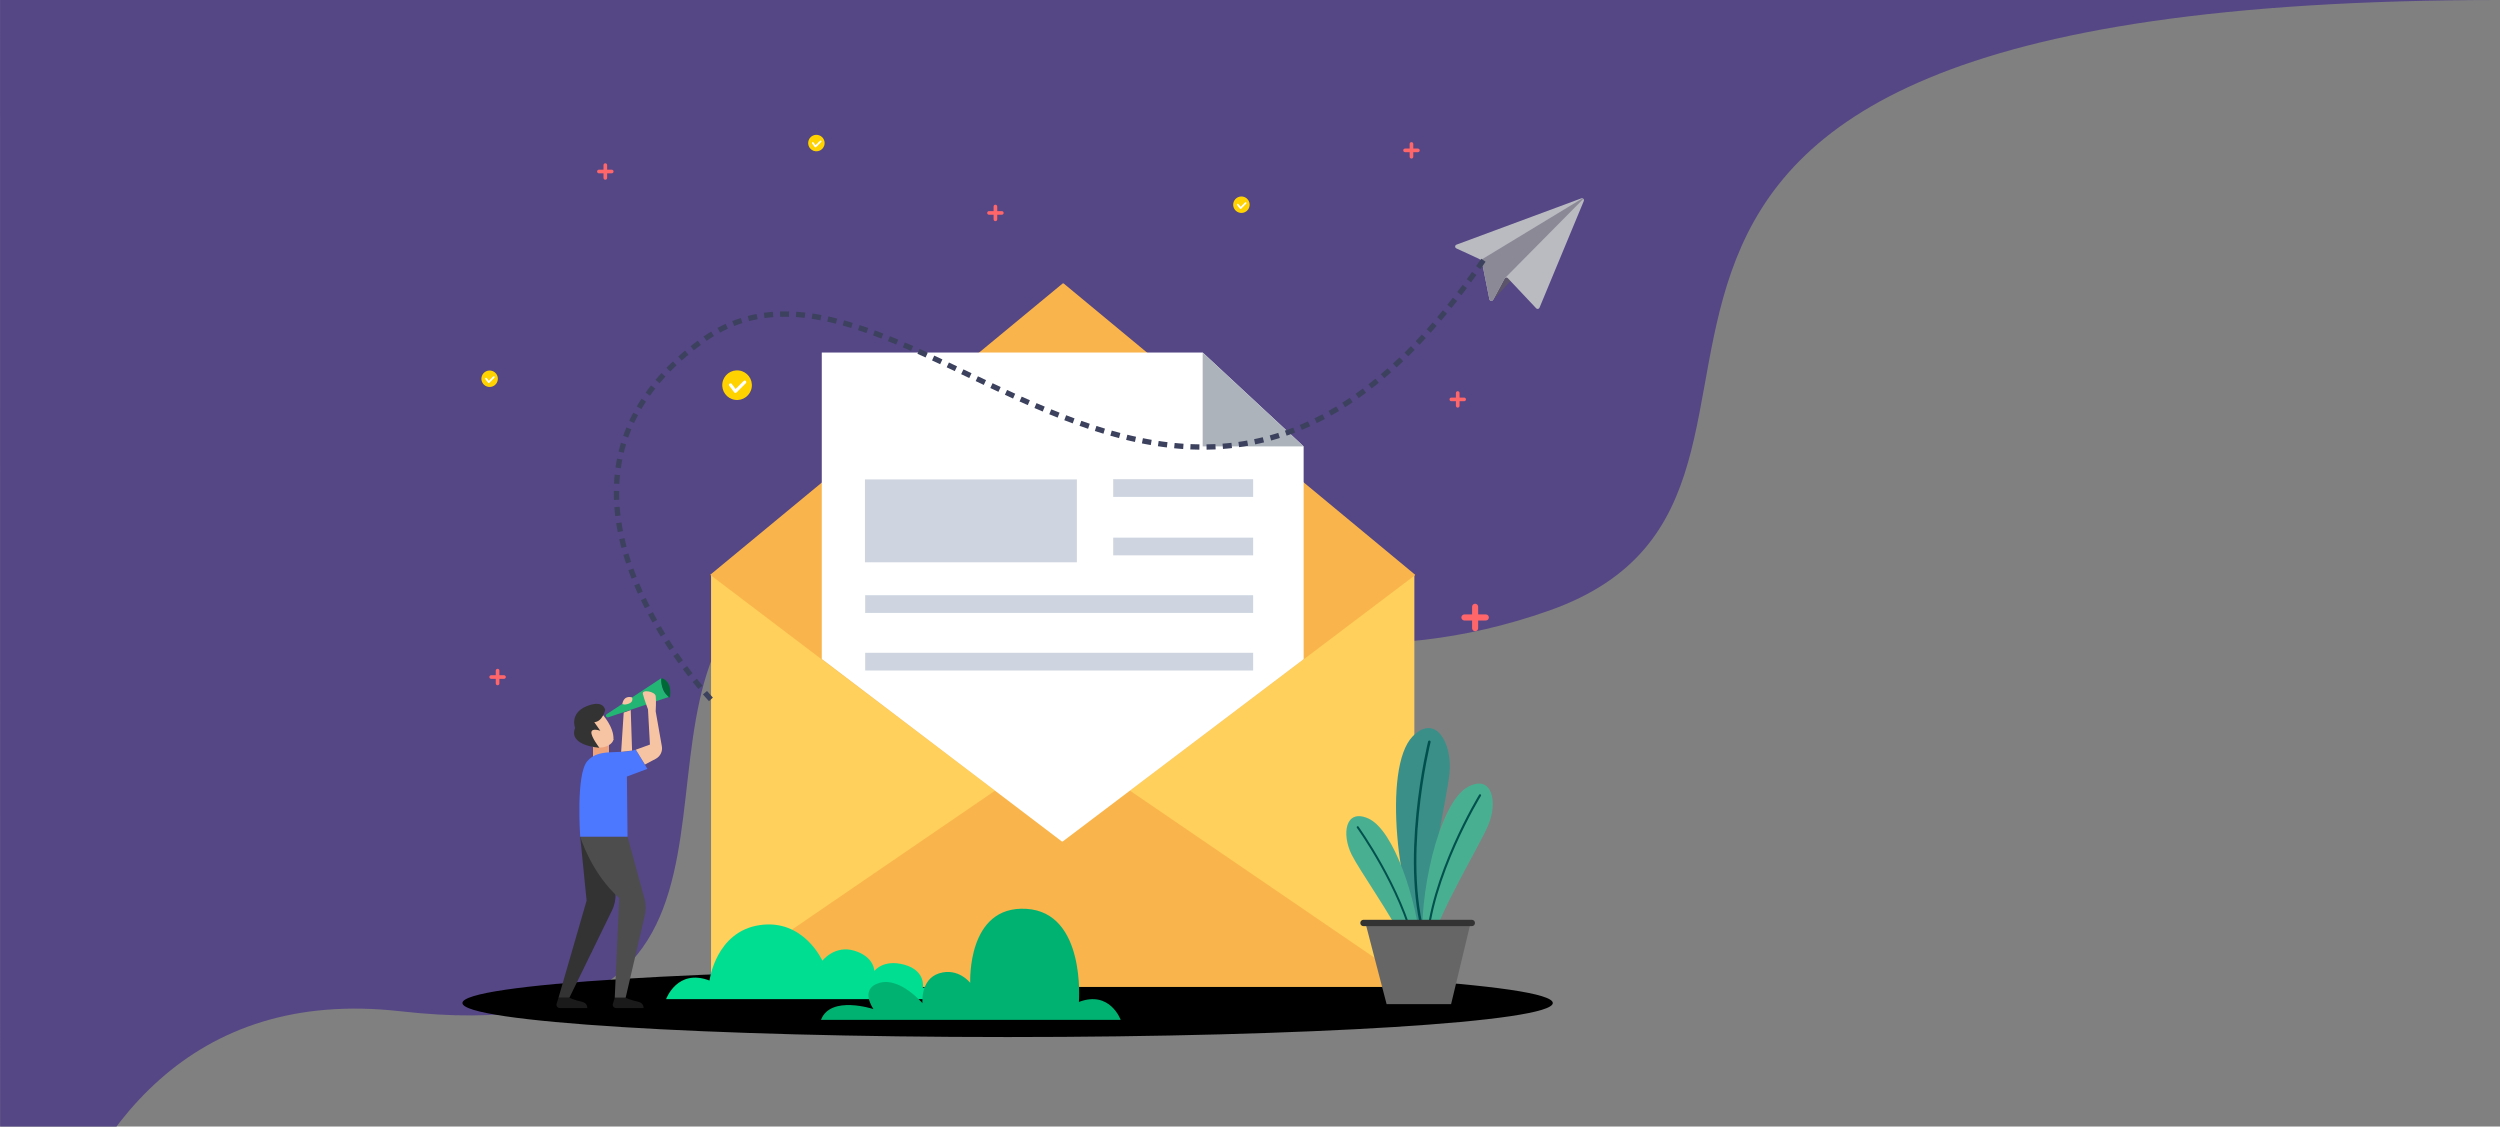<?xml version="1.0" encoding="UTF-8"?>
<svg width="992px" height="447px" viewBox="0 0 992 447" version="1.1" xmlns="http://www.w3.org/2000/svg" xmlns:xlink="http://www.w3.org/1999/xlink">
    <rect x="0" y="0" width="992" height="447" fill="#808080" stroke="none"/>
    <!-- Generator: Sketch 55.2 (78181) - https://sketchapp.com -->
    <title>Group 20</title>
    <desc>Created with Sketch.</desc>
    <defs>
        <polygon id="path-1" points="0 0 925.666 0 925.666 584.765 0 584.765"></polygon>
    </defs>
    <g id="Page-1" stroke="none" stroke-width="1" fill="none" fill-rule="evenodd">
        <g id="Main-page-Desktop-" transform="translate(0, -2850)">
            <g id="Fill-5" transform="translate(-4, 2850)">
                <g id="Group-19" transform="translate(-90, -72)">
                    <g id="Group-20">
                        <path d="M94.072,697 C94.072,697 85.594,454.436 252.809,473.26 C420.023,492.084 329.082,346.513 402.421,301.336 C475.761,256.159 570.378,363.228 708.801,314.242 C847.226,265.257 642.258,72 1086,72 L94.029,72 L94.072,697 Z" id="Fill-5" fill="#554685"></path>
                        <g id="Group-277">
                            <g id="Group-10">
                                <g id="Group-7">
                                    <g id="Group-4">
                                        <mask id="mask-2" fill="white">
                                            <use xlink:href="#path-1"></use>
                                        </mask>
                                        <g id="Clip-3"></g>
                                    </g>
                                </g>
                                <path d="M710.154,469.994 C710.154,477.453 613.299,483.5 493.822,483.5 C374.345,483.5 277.49,477.453 277.49,469.994 C277.49,462.535 374.345,456.488 493.822,456.488 C613.299,456.488 710.154,462.535 710.154,469.994" id="Fill-8" fill="#000000"></path>
                            </g>
                            <polygon id="Fill-11" fill="#FFD05B" points="654.868 300.098 654.516 300.098 376.849 300.098 376.497 300.098 376.147 300.098 376.147 463.534 655.219 463.534 655.219 300.098"></polygon>
                            <polygon id="Fill-12" fill="#F9B54C" points="542.044 385.507 541.692 385.155 515.684 404.838 490.025 385.507 489.674 385.155 375.092 463.534 656.273 463.534"></polygon>
                            <polygon id="Fill-13" fill="#F9B54C" points="516.034 184.462 515.683 184.462 375.795 300.098 515.332 405.893 515.683 405.893 655.219 300.449 655.57 300.098"></polygon>
                            <polygon id="Fill-14" fill="#FFFFFF" points="571.216 211.877 571.216 211.877 420.081 211.877 420.081 333.488 515.332 405.893 515.684 405.893 610.934 333.84 611.285 333.488 611.285 249.134"></polygon>
                            <polygon id="Fill-15" fill="#ACB3BA" points="571.216 249.134 611.285 249.134 571.216 211.877"></polygon>
                            <polygon id="Fill-16" fill="#CED5E0" points="535.718 269.168 591.251 269.168 591.251 262.138 535.718 262.138"></polygon>
                            <polygon id="Fill-17" fill="#CED5E0" points="535.718 292.365 591.251 292.365 591.251 285.336 535.718 285.336"></polygon>
                            <polygon id="Fill-18" fill="#CED5E0" points="437.304 315.211 591.251 315.211 591.251 308.182 437.304 308.182"></polygon>
                            <polygon id="Fill-19" fill="#CED5E0" points="437.304 338.057 591.251 338.057 591.251 331.027 437.304 331.027"></polygon>
                            <polygon id="Fill-20" fill="#CED5E0" points="437.215 295.12 521.305 295.12 521.305 262.236 437.215 262.236"></polygon>
                            <polygon id="Fill-21" fill="#EDA27C" points="329.305 372.776 329.305 367.955 335.649 365.924 335.649 372.776"></polygon>
                            <g id="Group-276" transform="translate(285, 125)">
                                <path d="M39.23,278.986 L41.769,304.361 L30.604,342.93 L34.917,342.93 L51.783,308.371 C52.868,306.244 53.361,303.865 53.212,301.482 L52.425,288.882 L39.23,278.986 Z" id="Fill-22" fill="#333333"></path>
                                <path d="M39.23,278.986 C39.23,278.986 43.544,293.45 54.709,303.346 L52.932,342.93 L57.246,342.93 L64.802,310.42 C65.338,308.108 65.293,305.7 64.668,303.411 L58.008,278.986 L39.23,278.986 Z" id="Fill-24" fill="#4D4D4D"></path>
                                <path d="M39.23,278.986 C39.23,278.986 37.455,254.373 42.022,249.045 C46.59,243.715 54.202,246.507 61.306,244.477 L65.874,252.09 L57.754,255.134 L58.008,278.986 L39.23,278.986 Z" id="Fill-26" fill="#4C78FF"></path>
                                <polygon id="Fill-28" fill="#F7C4A3" points="55.475 245.323 56.486 229.76 59.277 228.745 59.804 244.836"></polygon>
                                <path d="M49.757,230.359 L71.456,216.057 C71.456,216.057 70.949,221.894 74.755,223.417 L50.375,231.626 C50.084,231.723 49.764,231.624 49.58,231.379 C49.334,231.051 49.415,230.585 49.757,230.359" id="Fill-30" fill="#22B573"></path>
                                <path d="M71.456,216.058 C71.456,216.058 70.695,220.625 74.755,223.924 C74.755,223.924 76.277,217.58 71.456,216.058" id="Fill-32" fill="#006837"></path>
                                <path d="M55.945,226.281 C55.945,226.281 56.485,226.968 58.515,226.208 C60.545,225.446 59.803,223.738 59.803,223.738 C59.803,223.738 56.674,222.548 55.945,226.281" id="Fill-34" fill="#F8C4A3"></path>
                                <path d="M52.425,240.418 C52.425,240.418 49.887,244.985 43.29,242.701 C36.693,240.418 43.036,229.76 47.858,230.268 C47.858,230.268 52.679,235.343 52.425,240.418" id="Fill-36" fill="#F7C4A3"></path>
                                <path d="M52.425,240.418 C51.918,243.209 46.081,245.238 42.021,241.94 C37.962,238.642 39.23,230.268 41.514,230.014" id="Fill-38" fill="#F7C4A3"></path>
                                <path d="M46.843,243.716 C46.843,243.716 34.409,242.955 37.201,235.851 C37.201,235.851 34.917,230.014 41.768,227.223 C48.619,224.432 49.127,228.745 49.127,228.745 C49.127,228.745 48.112,233.313 44.813,233.567 L47.224,236.992 C47.224,236.992 43.925,235.724 43.671,237.499 C43.418,239.276 46.843,243.716 46.843,243.716" id="Fill-40" fill="#333333"></path>
                                <path d="M52.933,342.931 L52.196,345.289 C51.933,346.133 52.563,346.991 53.447,346.991 L64.351,346.991 C64.351,346.991 64.605,344.961 62.068,344.453 C59.531,343.946 57.247,342.931 57.247,342.931 L52.933,342.931 Z" id="Fill-42" fill="#1A1A1A"></path>
                                <path d="M30.603,342.931 L29.866,345.289 C29.603,346.133 30.233,346.991 31.117,346.991 L42.021,346.991 C42.021,346.991 42.275,344.961 39.738,344.453 C37.201,343.946 34.917,342.931 34.917,342.931 L30.603,342.931 Z" id="Fill-44" fill="#1A1A1A"></path>
                                <path d="M61.307,244.477 L66.889,242.447 L66.128,228.492 C66.128,228.492 64.605,224.431 64.098,222.401 C63.591,220.373 68.919,221.387 69.173,223.163 C69.427,224.94 69.173,229.252 69.173,229.252 L71.625,243.148 C71.978,245.149 70.998,247.15 69.2,248.099 L64.904,250.364 L61.307,244.477 Z" id="Fill-46" fill="#F7C4A3"></path>
                                <path d="M369.584,239.156 C378.503,230.073 385.139,241.61 384.213,253.19 C383.286,264.77 372.807,306.046 376.014,320.091 C376.255,321.146 376.405,321.986 376.476,322.632 L374.564,322.632 C374.403,322.383 374.236,322.11 374.063,321.813 C363.976,304.587 357.305,251.658 369.584,239.156" id="Fill-48" fill="#3A8F89"></path>
                                <path d="M374.86,322.632 C363.526,290.435 375.625,241.389 375.664,241.231 C375.73,240.955 376.007,240.786 376.283,240.853 C376.557,240.92 376.726,241.197 376.66,241.472 C376.621,241.63 364.493,290.782 375.935,322.632 L374.86,322.632 Z" id="Fill-50" fill="#00514E"></path>
                                <path d="M391.588,259.171 C400.988,254.191 403.359,265.056 399.694,274.046 C396.273,282.437 379.689,309.33 376.686,322.632 L373.697,322.632 C371.658,304.321 379.49,265.58 391.588,259.171" id="Fill-52" fill="#49AF91"></path>
                                <path d="M374.73,322.632 C375.97,294.945 395.84,262.47 395.908,262.36 C396.031,262.157 396.294,262.092 396.496,262.215 C396.699,262.338 396.763,262.601 396.64,262.804 C396.574,262.914 376.809,295.218 375.58,322.632 L374.73,322.632 Z" id="Fill-54" fill="#00514E"></path>
                                <path d="M351.862,271.731 C342.752,267.752 341.307,278.043 345.355,286.164 C348.482,292.438 360.909,309.894 367.214,322.632 L372.769,322.632 C371.156,304.231 362.166,276.231 351.862,271.731" id="Fill-56" fill="#49AF91"></path>
                                <path d="M370.779,322.632 C365.325,298.97 348.126,275.096 348.061,275.006 C347.933,274.826 347.683,274.784 347.503,274.912 C347.323,275.042 347.281,275.291 347.41,275.472 C347.473,275.56 364.52,299.224 369.967,322.632 L370.779,322.632 Z" id="Fill-58" fill="#00514E"></path>
                                <polygon id="Fill-60" fill="#666666" points="350.807 313.233 359.208 345.453 384.793 345.453 392.527 313.233"></polygon>
                                <path d="M393.011,314.498 L350.028,314.498 C349.329,314.498 348.763,313.932 348.763,313.233 C348.763,312.535 349.329,311.969 350.028,311.969 L393.011,311.969 C393.709,311.969 394.276,312.535 394.276,313.233 C394.276,313.932 393.709,314.498 393.011,314.498" id="Fill-62" fill="#333333"></path>
                                <path d="M73.3,343.467 C73.3,343.467 77.73,331.162 90.527,336.084 C90.527,336.084 93.006,316.652 110.452,314.083 C127.899,311.516 135.318,328.209 135.318,328.209 C135.318,328.209 140.24,321.811 148.115,324.272 C155.99,326.733 155.928,332.301 155.928,332.301 C155.928,332.301 159.492,327.398 168.013,329.846 C176.535,332.293 175.186,339.037 175.186,339.037 C175.186,339.037 192.905,333.131 196.843,343.467 L73.3,343.467 Z" id="Fill-64" fill="#00DE91"></path>
                                <path d="M253.687,351.688 C253.687,351.688 249.422,339.842 237.104,344.582 C237.104,344.582 239.947,309.046 216.256,307.625 C192.566,306.204 193.988,337 193.988,337 C193.988,337 189.249,330.841 181.669,333.209 C174.088,335.579 175.036,345.055 175.036,345.055 C175.036,345.055 166.182,334.644 157.979,337 C149.776,339.356 155.61,347.423 155.61,347.423 C155.61,347.423 138.553,341.738 134.763,351.688 L253.687,351.688 Z" id="Fill-66" fill="#00B272"></path>
                                <path d="M401.332,66.169 L408.666,58.183 L407.095,54.082 C407.095,54.082 402.37,54.747 402.236,55.147 C402.103,55.546 401.704,60.87 401.638,61.802 C401.571,62.733 401.332,66.169 401.332,66.169" id="Fill-68" fill="#5C546A"></path>
                                <path d="M437.286,25.909 C437.064,25.68 436.729,25.605 436.432,25.714 L386.918,44.082 C386.616,44.195 386.411,44.478 386.398,44.801 C386.386,45.123 386.568,45.421 386.861,45.556 L395.768,49.667 C396.461,49.987 396.965,50.625 397.114,51.372 L399.989,65.752 C400.056,66.082 400.322,66.335 400.655,66.385 C400.982,66.432 401.315,66.27 401.476,65.974 L406.015,57.543 C406.14,57.314 406.357,57.163 406.615,57.13 C406.875,57.096 407.122,57.185 407.3,57.374 L418.558,69.337 C418.712,69.499 418.923,69.588 419.14,69.588 C419.188,69.588 419.236,69.584 419.284,69.576 C419.551,69.527 419.774,69.346 419.879,69.096 L437.448,26.769 C437.569,26.476 437.506,26.138 437.286,25.909" id="Fill-70" fill="#B9BBC1"></path>
                                <path d="M436.93,25.701 L396.503,50.217 C396.804,50.538 397.026,50.931 397.115,51.372 L399.99,65.752 C400.056,66.082 400.323,66.335 400.656,66.385 C400.983,66.432 401.316,66.27 401.477,65.974 L406.016,57.543 C406.048,57.484 406.102,57.446 406.146,57.398 C406.149,57.381 406.153,57.363 406.153,57.363 L437.281,25.905 C437.181,25.805 437.06,25.738 436.93,25.701" id="Fill-72" fill="#8B8996"></path>
                                <path d="M82.106,215.401 L83.779,214.11 C83.061,213.177 82.348,212.24 81.649,211.293 L79.951,212.552 C80.658,213.51 81.379,214.458 82.106,215.401" id="Fill-74" fill="#3C415E"></path>
                                <path d="M86.111,220.404 L87.736,219.051 C86.986,218.146 86.241,217.234 85.508,216.314 L83.855,217.633 C84.598,218.564 85.351,219.487 86.111,220.404" id="Fill-76" fill="#3C415E"></path>
                                <path d="M90.306,225.231 L91.866,223.804 C91.078,222.94 90.3,222.06 89.532,221.171 L87.931,222.553 C88.71,223.456 89.501,224.347 90.306,225.231" id="Fill-78" fill="#3C415E"></path>
                                <polygon id="Fill-80" fill="#3C415E" points="71.17 199.573 72.971 198.468 72.053 196.961 71.158 195.44 69.334 196.508 70.24 198.047"></polygon>
                                <path d="M74.623,204.972 L76.383,203.801 C76.053,203.314 75.732,202.821 75.413,202.326 C75.094,201.831 74.767,201.342 74.456,200.843 L72.672,201.979 C72.988,202.484 73.319,202.979 73.641,203.48 C73.965,203.98 74.29,204.479 74.623,204.972" id="Fill-82" fill="#3C415E"></path>
                                <path d="M78.252,210.227 L79.971,208.995 C79.288,208.035 78.605,207.077 77.942,206.104 L76.201,207.302 C76.871,208.287 77.564,209.256 78.252,210.227" id="Fill-84" fill="#3C415E"></path>
                                <polygon id="Fill-86" fill="#3C415E" points="62.116 182.586 64.042 181.716 63.323 180.109 62.637 178.488 60.688 179.306 61.385 180.954"></polygon>
                                <path d="M64.886,188.372 L66.771,187.415 C66.253,186.361 65.711,185.318 65.219,184.251 L63.311,185.161 C63.81,186.244 64.36,187.302 64.886,188.372" id="Fill-88" fill="#3C415E"></path>
                                <path d="M67.9,194.008 L69.744,192.973 C69.45,192.463 69.171,191.946 68.891,191.43 L68.05,189.88 L66.184,190.871 L67.035,192.444 C67.32,192.967 67.603,193.491 67.9,194.008" id="Fill-90" fill="#3C415E"></path>
                                <path d="M55.578,164.459 L57.621,163.917 L57.195,162.215 C57.058,161.647 56.902,161.083 56.787,160.51 L54.725,160.977 C54.843,161.564 55.003,162.141 55.142,162.72 L55.578,164.459 Z" id="Fill-92" fill="#3C415E"></path>
                                <path d="M57.421,170.615 L59.428,169.951 C59.233,169.398 59.067,168.837 58.892,168.278 L58.372,166.6 L56.344,167.198 L56.875,168.909 C57.053,169.479 57.222,170.052 57.421,170.615" id="Fill-94" fill="#3C415E"></path>
                                <path d="M59.602,176.632 L61.57,175.86 C61.126,174.773 60.738,173.667 60.33,172.569 L58.34,173.282 C58.755,174.401 59.151,175.528 59.602,176.632" id="Fill-96" fill="#3C415E"></path>
                                <polygon id="Fill-98" fill="#3C415E" points="52.62 145.394 54.732 145.311 54.67 143.565 54.678 141.82 52.564 141.803 52.557 143.6"></polygon>
                                <path d="M53.131,151.813 L55.23,151.562 L55.035,149.823 C54.964,149.244 54.942,148.661 54.892,148.081 L52.784,148.24 C52.835,148.836 52.859,149.435 52.931,150.029 L53.131,151.813 Z" id="Fill-100" fill="#3C415E"></path>
                                <path d="M54.127,158.149 L56.202,157.745 L55.887,156.021 C55.836,155.733 55.778,155.447 55.733,155.159 L55.606,154.293 L53.516,154.614 L53.647,155.502 C53.693,155.797 53.752,156.09 53.805,156.384 L54.127,158.149 Z" id="Fill-102" fill="#3C415E"></path>
                                <polygon id="Fill-104" fill="#3C415E" points="54.454 126.171 56.509 126.667 56.705 125.818 56.94 124.98 57.413 123.304 55.388 122.696 54.899 124.428 54.657 125.295"></polygon>
                                <path d="M53.248,132.508 L55.341,132.803 C55.472,131.648 55.717,130.511 55.915,129.367 L53.841,128.96 C53.635,130.141 53.383,131.316 53.248,132.508" id="Fill-106" fill="#3C415E"></path>
                                <polygon id="Fill-108" fill="#3C415E" points="52.647 138.906 54.758 139.008 54.798 138.136 54.818 137.7 54.855 137.266 55.011 135.53 52.907 135.32 52.748 137.111 52.709 137.559 52.688 138.008"></polygon>
                                <path d="M61.68,108.261 L63.508,109.323 L63.943,108.567 C64.087,108.315 64.23,108.062 64.392,107.82 L65.337,106.353 L63.565,105.2 L62.593,106.712 C62.425,106.961 62.278,107.221 62.129,107.482 L61.68,108.261 Z" id="Fill-110" fill="#3C415E"></path>
                                <path d="M58.7,113.979 L60.619,114.865 L60.977,114.071 C61.098,113.807 61.239,113.552 61.368,113.292 L62.162,111.741 L60.292,110.754 L59.473,112.355 C59.339,112.624 59.195,112.886 59.07,113.159 L58.7,113.979 Z" id="Fill-112" fill="#3C415E"></path>
                                <polygon id="Fill-114" fill="#3C415E" points="56.287 119.939 58.283 120.635 58.562 119.811 58.88 118.999 59.516 117.377 57.56 116.573 56.904 118.249 56.576 119.087"></polygon>
                                <polygon id="Fill-116" fill="#3C415E" points="73.432 92.95 74.946 94.426 75.55 93.793 76.182 93.185 77.445 91.969 75.989 90.436 74.698 91.679 74.052 92.302"></polygon>
                                <path d="M69.108,97.717 L70.728,99.075 C71.497,98.198 72.247,97.305 73.03,96.44 L71.47,95.014 C70.667,95.901 69.896,96.817 69.108,97.717" id="Fill-118" fill="#3C415E"></path>
                                <path d="M65.193,102.804 L66.919,104.025 L67.934,102.604 C68.098,102.364 68.281,102.137 68.462,101.908 L69.004,101.222 L67.337,99.922 L66.78,100.627 C66.595,100.862 66.407,101.095 66.237,101.342 L65.193,102.804 Z" id="Fill-120" fill="#3C415E"></path>
                                <path d="M88.169,80.513 L89.371,82.253 C89.847,81.922 90.322,81.588 90.814,81.284 C91.305,80.976 91.787,80.653 92.284,80.357 L91.189,78.549 C90.672,78.856 90.174,79.191 89.665,79.51 C89.153,79.826 88.662,80.171 88.169,80.513" id="Fill-122" fill="#3C415E"></path>
                                <path d="M83.014,84.353 L84.326,86.011 C84.773,85.634 85.246,85.288 85.716,84.936 L87.122,83.882 L85.864,82.184 L84.431,83.258 C83.953,83.615 83.472,83.969 83.014,84.353" id="Fill-124" fill="#3C415E"></path>
                                <polygon id="Fill-126" fill="#3C415E" points="78.116 88.479 79.526 90.055 80.841 88.893 81.498 88.312 82.179 87.757 80.825 86.133 80.131 86.699 79.459 87.292"></polygon>
                                <path d="M105.704,72.384 L106.238,74.429 L107.076,74.209 L107.922,74.02 C108.487,73.896 109.048,73.76 109.619,73.665 L109.222,71.589 C108.629,71.688 108.044,71.828 107.457,71.958 L106.577,72.155 L105.704,72.384 Z" id="Fill-128" fill="#3C415E"></path>
                                <path d="M99.557,74.392 L100.333,76.358 C100.872,76.149 101.406,75.928 101.955,75.747 C102.502,75.563 103.042,75.355 103.596,75.19 L102.953,73.176 C102.377,73.349 101.815,73.564 101.245,73.756 C100.674,73.945 100.117,74.174 99.557,74.392" id="Fill-130" fill="#3C415E"></path>
                                <path d="M93.714,77.111 L94.716,78.972 C95.729,78.412 96.774,77.916 97.818,77.422 L96.94,75.499 C95.853,76.013 94.766,76.529 93.714,77.111" id="Fill-132" fill="#3C415E"></path>
                                <path d="M124.954,70.704 L124.815,72.813 L126.556,72.953 C127.136,72.996 127.715,73.073 128.294,73.132 L128.532,71.031 C127.936,70.971 127.343,70.892 126.745,70.847 L124.954,70.704 Z" id="Fill-134" fill="#3C415E"></path>
                                <path d="M118.505,70.583 L118.567,72.696 C119.728,72.671 120.888,72.656 122.05,72.694 L122.103,70.58 C120.905,70.542 119.705,70.557 118.505,70.583" id="Fill-136" fill="#3C415E"></path>
                                <path d="M112.09,71.116 L112.379,73.21 C112.95,73.116 113.527,73.068 114.102,73.001 C114.39,72.97 114.677,72.934 114.966,72.909 L115.833,72.844 L115.673,70.736 L114.775,70.804 C114.475,70.83 114.177,70.867 113.879,70.899 C113.282,70.968 112.683,71.019 112.09,71.116" id="Fill-138" fill="#3C415E"></path>
                                <path d="M143.937,74.121 L143.371,76.158 C144.499,76.479 145.629,76.797 146.75,77.15 L147.37,75.129 C146.232,74.771 145.084,74.448 143.937,74.121" id="Fill-140" fill="#3C415E"></path>
                                <path d="M137.706,72.565 L137.254,74.63 C138.395,74.892 139.538,75.148 140.672,75.443 L141.191,73.394 C140.036,73.094 138.87,72.832 137.706,72.565" id="Fill-142" fill="#3C415E"></path>
                                <path d="M131.402,71.403 L131.091,73.494 L132.82,73.771 C133.397,73.864 133.97,73.98 134.545,74.083 L134.938,72.006 C134.35,71.9 133.764,71.782 133.173,71.687 L131.402,71.403 Z" id="Fill-144" fill="#3C415E"></path>
                                <path d="M162.121,80.413 L161.332,82.374 C162.425,82.818 163.518,83.261 164.606,83.72 L165.421,81.769 C164.326,81.308 163.223,80.861 162.121,80.413" id="Fill-146" fill="#3C415E"></path>
                                <path d="M156.148,78.107 L155.416,80.09 C156.523,80.494 157.621,80.92 158.721,81.341 L159.488,79.37 C158.376,78.945 157.267,78.515 156.148,78.107" id="Fill-148" fill="#3C415E"></path>
                                <path d="M150.118,76.001 L149.459,78.01 C150.019,78.188 150.575,78.38 151.131,78.57 C151.688,78.76 152.246,78.945 152.799,79.146 L153.501,77.152 C152.942,76.949 152.376,76.762 151.813,76.568 C151.249,76.376 150.686,76.182 150.118,76.001" id="Fill-150" fill="#3C415E"></path>
                                <polygon id="Fill-152" fill="#3C415E" points="179.717 88.107 178.828 90.025 182.048 91.526 182.945 89.612"></polygon>
                                <polygon id="Fill-154" fill="#3C415E" points="173.903 85.454 173.037 87.383 176.269 88.848 177.149 86.925"></polygon>
                                <path d="M168.069,82.89 L167.236,84.832 C168.321,85.297 169.404,85.77 170.486,86.246 L171.339,84.312 C170.251,83.833 169.162,83.357 168.069,82.89" id="Fill-156" fill="#3C415E"></path>
                                <polygon id="Fill-158" fill="#3C415E" points="197.051 96.307 196.143 98.216 199.36 99.743 200.264 97.832"></polygon>
                                <polygon id="Fill-160" fill="#3C415E" points="191.29 93.562 190.381 95.472 193.593 97.001 194.502 95.093"></polygon>
                                <polygon id="Fill-162" fill="#3C415E" points="185.542 90.835 184.639 92.746 187.852 94.267 188.759 92.359"></polygon>
                                <polygon id="Fill-164" fill="#3C415E" points="214.417 104.379 213.554 106.308 216.815 107.755 217.665 105.819"></polygon>
                                <polygon id="Fill-166" fill="#3C415E" points="208.616 101.741 207.73 103.66 210.973 105.144 211.847 103.22"></polygon>
                                <polygon id="Fill-168" fill="#3C415E" points="202.857 99.055 201.957 100.968 205.184 102.479 206.076 100.563"></polygon>
                                <path d="M232.059,111.764 L231.302,113.738 C232.412,114.171 233.533,114.579 234.649,114.999 L235.379,113.015 C234.272,112.599 233.162,112.194 232.059,111.764" id="Fill-170" fill="#3C415E"></path>
                                <path d="M226.143,109.418 L225.342,111.374 C226.445,111.826 227.549,112.272 228.659,112.707 L229.436,110.742 C228.334,110.308 227.238,109.865 226.143,109.418" id="Fill-172" fill="#3C415E"></path>
                                <path d="M220.29,106.961 L219.455,108.903 C220.55,109.37 221.643,109.84 222.742,110.298 L223.559,108.348 C222.467,107.893 221.379,107.425 220.29,106.961" id="Fill-174" fill="#3C415E"></path>
                                <path d="M250.153,117.865 L249.574,119.898 C250.726,120.217 251.875,120.546 253.033,120.843 L253.57,118.798 C252.426,118.505 251.292,118.179 250.153,117.865" id="Fill-176" fill="#3C415E"></path>
                                <path d="M244.072,116.016 L243.426,118.029 C244.559,118.401 245.703,118.746 246.844,119.097 L247.455,117.073 C246.326,116.726 245.195,116.385 244.072,116.016" id="Fill-178" fill="#3C415E"></path>
                                <path d="M238.068,113.986 L237.361,115.979 C238.488,116.371 239.612,116.772 240.746,117.146 L241.42,115.142 C240.297,114.772 239.184,114.375 238.068,113.986" id="Fill-180" fill="#3C415E"></path>
                                <path d="M268.766,121.973 L268.45,124.063 L270.228,124.323 C270.822,124.407 271.417,124.475 272.012,124.551 L272.27,122.453 C271.686,122.378 271.1,122.311 270.516,122.229 L268.766,121.973 Z" id="Fill-182" fill="#3C415E"></path>
                                <path d="M262.516,120.874 L262.102,122.947 C262.688,123.072 263.278,123.174 263.867,123.285 C264.455,123.391 265.042,123.513 265.633,123.606 L265.995,121.523 C265.412,121.43 264.834,121.311 264.254,121.207 C263.674,121.097 263.093,120.998 262.516,120.874" id="Fill-184" fill="#3C415E"></path>
                                <polygon id="Fill-186" fill="#3C415E" points="256.339 119.499 255.838 121.553 257.582 121.972 259.334 122.365 259.787 120.3 258.06 119.913"></polygon>
                                <path d="M287.741,123.318 L287.771,125.432 C288.972,125.43 290.173,125.366 291.374,125.324 L291.271,123.213 C290.095,123.253 288.919,123.316 287.741,123.318" id="Fill-188" fill="#3C415E"></path>
                                <path d="M281.405,123.226 L281.311,125.338 C282.511,125.379 283.711,125.433 284.912,125.435 L284.937,123.321 C283.759,123.32 282.582,123.267 281.405,123.226" id="Fill-190" fill="#3C415E"></path>
                                <path d="M275.104,122.769 L274.895,124.873 C275.491,124.939 276.088,124.99 276.686,125.037 L278.48,125.179 L278.626,123.07 L276.864,122.93 C276.277,122.885 275.69,122.834 275.104,122.769" id="Fill-192" fill="#3C415E"></path>
                                <path d="M306.626,121.263 L307.056,123.333 C307.647,123.221 308.231,123.084 308.817,122.948 L310.575,122.541 L310.07,120.488 L308.351,120.887 C307.777,121.019 307.204,121.154 306.626,121.263" id="Fill-194" fill="#3C415E"></path>
                                <polygon id="Fill-196" fill="#3C415E" points="300.388 122.348 300.683 124.441 302.468 124.181 304.245 123.874 303.874 121.793 302.135 122.093"></polygon>
                                <polygon id="Fill-198" fill="#3C415E" points="294.113 123.038 294.275 125.145 296.071 124.984 296.968 124.903 297.864 124.799 297.629 122.698 296.752 122.801 295.872 122.88"></polygon>
                                <path d="M324.763,115.62 L325.578,117.571 C326.694,117.121 327.785,116.62 328.88,116.127 L328,114.205 C326.926,114.688 325.856,115.18 324.763,115.62" id="Fill-200" fill="#3C415E"></path>
                                <polygon id="Fill-202" fill="#3C415E" points="318.848 117.883 319.54 119.88 321.242 119.281 322.925 118.638 322.163 116.666 320.514 117.297"></polygon>
                                <polygon id="Fill-204" fill="#3C415E" points="312.824 119.767 313.388 121.804 315.12 121.302 315.985 121.049 316.845 120.773 316.207 118.758 315.367 119.027 314.519 119.275"></polygon>
                                <path d="M341.608,106.789 L342.74,108.575 C343.252,108.262 343.75,107.931 344.25,107.6 L345.75,106.608 L344.568,104.855 L343.092,105.83 C342.601,106.156 342.111,106.482 341.608,106.789" id="Fill-206" fill="#3C415E"></path>
                                <path d="M336.165,110.043 L337.2,111.886 C337.728,111.601 338.245,111.295 338.762,110.991 L340.312,110.079 L339.222,108.268 L337.698,109.164 C337.19,109.463 336.684,109.764 336.165,110.043" id="Fill-208" fill="#3C415E"></path>
                                <polygon id="Fill-210" fill="#3C415E" points="330.573 112.983 331.504 114.881 332.314 114.489 333.114 114.075 334.713 113.247 333.722 111.38 332.153 112.192 331.369 112.598"></polygon>
                                <path d="M356.925,95.464 L358.29,97.077 C359.201,96.301 360.117,95.532 361.003,94.728 L359.602,93.146 C358.728,93.94 357.823,94.698 356.925,95.464" id="Fill-212" fill="#3C415E"></path>
                                <path d="M351.995,99.465 L353.291,101.134 C353.763,100.765 354.243,100.408 354.707,100.029 L356.1,98.898 L354.764,97.26 L353.39,98.376 C352.932,98.75 352.459,99.101 351.995,99.465" id="Fill-214" fill="#3C415E"></path>
                                <polygon id="Fill-216" fill="#3C415E" points="346.914 103.233 348.133 104.96 348.87 104.446 349.595 103.914 351.042 102.85 349.778 101.155 348.352 102.203 347.64 102.727"></polygon>
                                <path d="M370.765,82.334 L372.297,83.79 C373.116,82.921 373.948,82.063 374.743,81.173 L373.185,79.744 C372.398,80.626 371.575,81.474 370.765,82.334" id="Fill-218" fill="#3C415E"></path>
                                <path d="M366.315,86.872 L367.798,88.378 C368.228,87.965 368.649,87.541 369.067,87.114 L370.325,85.838 L368.813,84.36 L367.57,85.622 C367.156,86.044 366.74,86.463 366.315,86.872" id="Fill-220" fill="#3C415E"></path>
                                <path d="M361.726,91.237 L363.155,92.795 C364.027,91.979 364.908,91.17 365.774,90.346 L364.314,88.818 C363.457,89.631 362.588,90.43 361.726,91.237" id="Fill-222" fill="#3C415E"></path>
                                <path d="M383.301,67.925 L384.951,69.246 C385.697,68.316 386.425,67.372 387.163,66.435 L385.494,65.137 C384.763,66.066 384.04,67.003 383.301,67.925" id="Fill-224" fill="#3C415E"></path>
                                <path d="M379.257,72.836 L380.872,74.199 C381.64,73.287 382.416,72.38 383.161,71.449 L381.527,70.109 C380.787,71.033 380.018,71.931 379.257,72.836" id="Fill-226" fill="#3C415E"></path>
                                <polygon id="Fill-228" fill="#3C415E" points="375.108 77.629 376.685 79.037 379.045 76.345 377.445 74.962"></polygon>
                                <polygon id="Fill-230" fill="#3C415E" points="394.72 52.596 396.455 53.803 398.473 50.854 396.724 49.666"></polygon>
                                <path d="M391.024,57.78 L392.735,59.023 C393.086,58.541 393.442,58.064 393.786,57.578 L394.817,56.119 L393.092,54.896 L392.068,56.345 C391.726,56.828 391.373,57.301 391.024,57.78" id="Fill-232" fill="#3C415E"></path>
                                <path d="M387.239,62.87 L388.921,64.151 C389.637,63.199 390.365,62.254 391.072,61.295 L389.374,60.036 C388.672,60.988 387.95,61.925 387.239,62.87" id="Fill-234" fill="#3C415E"></path>
                                <path d="M107.286,100.709 C106.806,103.921 103.813,106.136 100.601,105.656 C97.389,105.176 95.174,102.183 95.654,98.971 C96.134,95.758 99.127,93.543 102.339,94.023 C105.551,94.503 107.766,97.497 107.286,100.709" id="Fill-236" fill="#FFD200"></path>
                                <path d="M100.499,102.824 C100.436,102.784 100.377,102.733 100.332,102.672 L98.374,100.109 C98.165,99.835 98.216,99.443 98.49,99.234 C98.763,99.024 99.156,99.078 99.367,99.35 L100.891,101.346 L104.062,98.179 C104.305,97.935 104.7,97.936 104.947,98.179 C105.189,98.424 105.189,98.819 104.945,99.063 L101.269,102.734 C101.141,102.862 100.966,102.928 100.787,102.916 C100.683,102.909 100.585,102.877 100.499,102.824" id="Fill-238" fill="#FFFFFF"></path>
                                <path d="M304.826,28.711 C304.559,30.496 302.896,31.727 301.111,31.461 C299.326,31.193 298.095,29.53 298.361,27.745 C298.628,25.96 300.292,24.729 302.077,24.996 C303.862,25.263 305.093,26.926 304.826,28.711" id="Fill-240" fill="#FFD200"></path>
                                <path d="M301.055,29.886 C301.02,29.864 300.988,29.836 300.961,29.802 L299.873,28.378 C299.757,28.225 299.786,28.008 299.939,27.891 C300.09,27.775 300.309,27.804 300.425,27.956 L301.273,29.065 L303.035,27.305 C303.17,27.169 303.389,27.17 303.527,27.305 C303.661,27.441 303.661,27.66 303.526,27.796 L301.483,29.836 C301.412,29.907 301.315,29.944 301.214,29.937 C301.158,29.933 301.103,29.915 301.055,29.886" id="Fill-242" fill="#FFFFFF"></path>
                                <path d="M6.519,97.768 C6.252,99.553 4.588,100.784 2.804,100.517 C1.018,100.25 -0.212,98.587 0.054,96.802 C0.321,95.017 1.984,93.786 3.769,94.053 C5.555,94.32 6.786,95.983 6.519,97.768" id="Fill-244" fill="#FFD200"></path>
                                <path d="M2.748,98.943 C2.712,98.921 2.68,98.892 2.654,98.859 L1.566,97.434 C1.45,97.282 1.479,97.064 1.631,96.948 C1.783,96.831 2.002,96.861 2.118,97.013 L2.965,98.122 L4.728,96.362 C4.863,96.226 5.082,96.227 5.219,96.362 C5.354,96.497 5.354,96.717 5.218,96.853 L3.175,98.893 C3.104,98.964 3.007,99.001 2.907,98.994 C2.85,98.99 2.795,98.972 2.748,98.943" id="Fill-246" fill="#FFFFFF"></path>
                                <path d="M136.177,4.252 C135.91,6.037 134.247,7.268 132.462,7.002 C130.677,6.734 129.446,5.071 129.713,3.285 C129.979,1.5 131.643,0.27 133.428,0.536 C135.213,0.803 136.444,2.466 136.177,4.252" id="Fill-248" fill="#FFD200"></path>
                                <path d="M132.405,5.427 C132.37,5.406 132.338,5.377 132.312,5.343 L131.224,3.919 C131.107,3.766 131.136,3.549 131.289,3.432 C131.441,3.316 131.659,3.345 131.775,3.497 L132.623,4.606 L134.385,2.846 C134.521,2.71 134.739,2.711 134.877,2.846 C135.011,2.982 135.011,3.201 134.876,3.337 L132.833,5.378 C132.762,5.448 132.664,5.485 132.565,5.478 C132.508,5.474 132.453,5.457 132.405,5.427" id="Fill-250" fill="#FFFFFF"></path>
                                <path d="M394.328,197.467 C393.663,197.467 393.123,196.926 393.123,196.262 L393.123,187.76 C393.123,187.095 393.663,186.555 394.328,186.555 C394.993,186.555 395.533,187.095 395.533,187.76 L395.533,196.262 C395.533,196.926 394.993,197.467 394.328,197.467" id="Fill-252" fill="#FF666A"></path>
                                <path d="M398.58,193.215 L390.078,193.215 C389.413,193.215 388.872,192.675 388.872,192.01 C388.872,191.346 389.413,190.805 390.078,190.805 L398.58,190.805 C399.245,190.805 399.785,191.346 399.785,192.01 C399.785,192.675 399.245,193.215 398.58,193.215" id="Fill-254" fill="#FF666A"></path>
                                <path d="M6.439,218.914 C6.041,218.914 5.717,218.591 5.717,218.192 L5.717,213.097 C5.717,212.698 6.041,212.375 6.439,212.375 C6.837,212.375 7.161,212.698 7.161,213.097 L7.161,218.192 C7.161,218.591 6.837,218.914 6.439,218.914" id="Fill-256" fill="#FF666A"></path>
                                <path d="M8.987,216.366 L3.891,216.366 C3.493,216.366 3.169,216.043 3.169,215.644 C3.169,215.246 3.493,214.922 3.891,214.922 L8.987,214.922 C9.385,214.922 9.709,215.246 9.709,215.644 C9.709,216.043 9.385,216.366 8.987,216.366" id="Fill-258" fill="#FF666A"></path>
                                <path d="M49.188,18.32 C48.791,18.32 48.467,17.996 48.467,17.597 L48.467,12.503 C48.467,12.104 48.791,11.78 49.188,11.78 C49.587,11.78 49.91,12.104 49.91,12.503 L49.91,17.597 C49.91,17.996 49.587,18.32 49.188,18.32" id="Fill-260" fill="#FF666A"></path>
                                <path d="M51.737,15.773 L46.642,15.773 C46.243,15.773 45.92,15.448 45.92,15.05 C45.92,14.652 46.243,14.329 46.642,14.329 L51.737,14.329 C52.136,14.329 52.459,14.652 52.459,15.05 C52.459,15.448 52.136,15.773 51.737,15.773" id="Fill-262" fill="#FF666A"></path>
                                <path d="M369.071,9.933 C368.673,9.933 368.348,9.609 368.348,9.211 L368.348,4.116 C368.348,3.718 368.673,3.394 369.071,3.394 C369.469,3.394 369.793,3.718 369.793,4.116 L369.793,9.211 C369.793,9.609 369.469,9.933 369.071,9.933" id="Fill-264" fill="#FF666A"></path>
                                <path d="M371.619,7.386 L366.524,7.386 C366.126,7.386 365.802,7.062 365.802,6.663 C365.802,6.265 366.126,5.941 366.524,5.941 L371.619,5.941 C372.017,5.941 372.342,6.265 372.342,6.663 C372.342,7.062 372.017,7.386 371.619,7.386" id="Fill-266" fill="#FF666A"></path>
                                <path d="M203.98,34.762 C203.582,34.762 203.257,34.438 203.257,34.04 L203.257,28.945 C203.257,28.547 203.582,28.223 203.98,28.223 C204.377,28.223 204.702,28.547 204.702,28.945 L204.702,34.04 C204.702,34.438 204.377,34.762 203.98,34.762" id="Fill-268" fill="#FF666A"></path>
                                <path d="M206.528,32.215 L201.433,32.215 C201.034,32.215 200.71,31.891 200.71,31.492 C200.71,31.094 201.034,30.77 201.433,30.77 L206.528,30.77 C206.926,30.77 207.25,31.094 207.25,31.492 C207.25,31.891 206.926,32.215 206.528,32.215" id="Fill-270" fill="#FF666A"></path>
                                <path d="M387.427,108.752 C387.029,108.752 386.705,108.428 386.705,108.03 L386.705,102.935 C386.705,102.536 387.029,102.213 387.427,102.213 C387.825,102.213 388.15,102.536 388.15,102.935 L388.15,108.03 C388.15,108.428 387.825,108.752 387.427,108.752" id="Fill-272" fill="#FF666A"></path>
                                <path d="M389.976,106.204 L384.88,106.204 C384.482,106.204 384.158,105.88 384.158,105.482 C384.158,105.083 384.482,104.76 384.88,104.76 L389.976,104.76 C390.374,104.76 390.698,105.083 390.698,105.482 C390.698,105.88 390.374,106.204 389.976,106.204" id="Fill-274" fill="#FF666A"></path>
                            </g>
                        </g>
                    </g>
                </g>
            </g>
        </g>
    </g>
</svg>